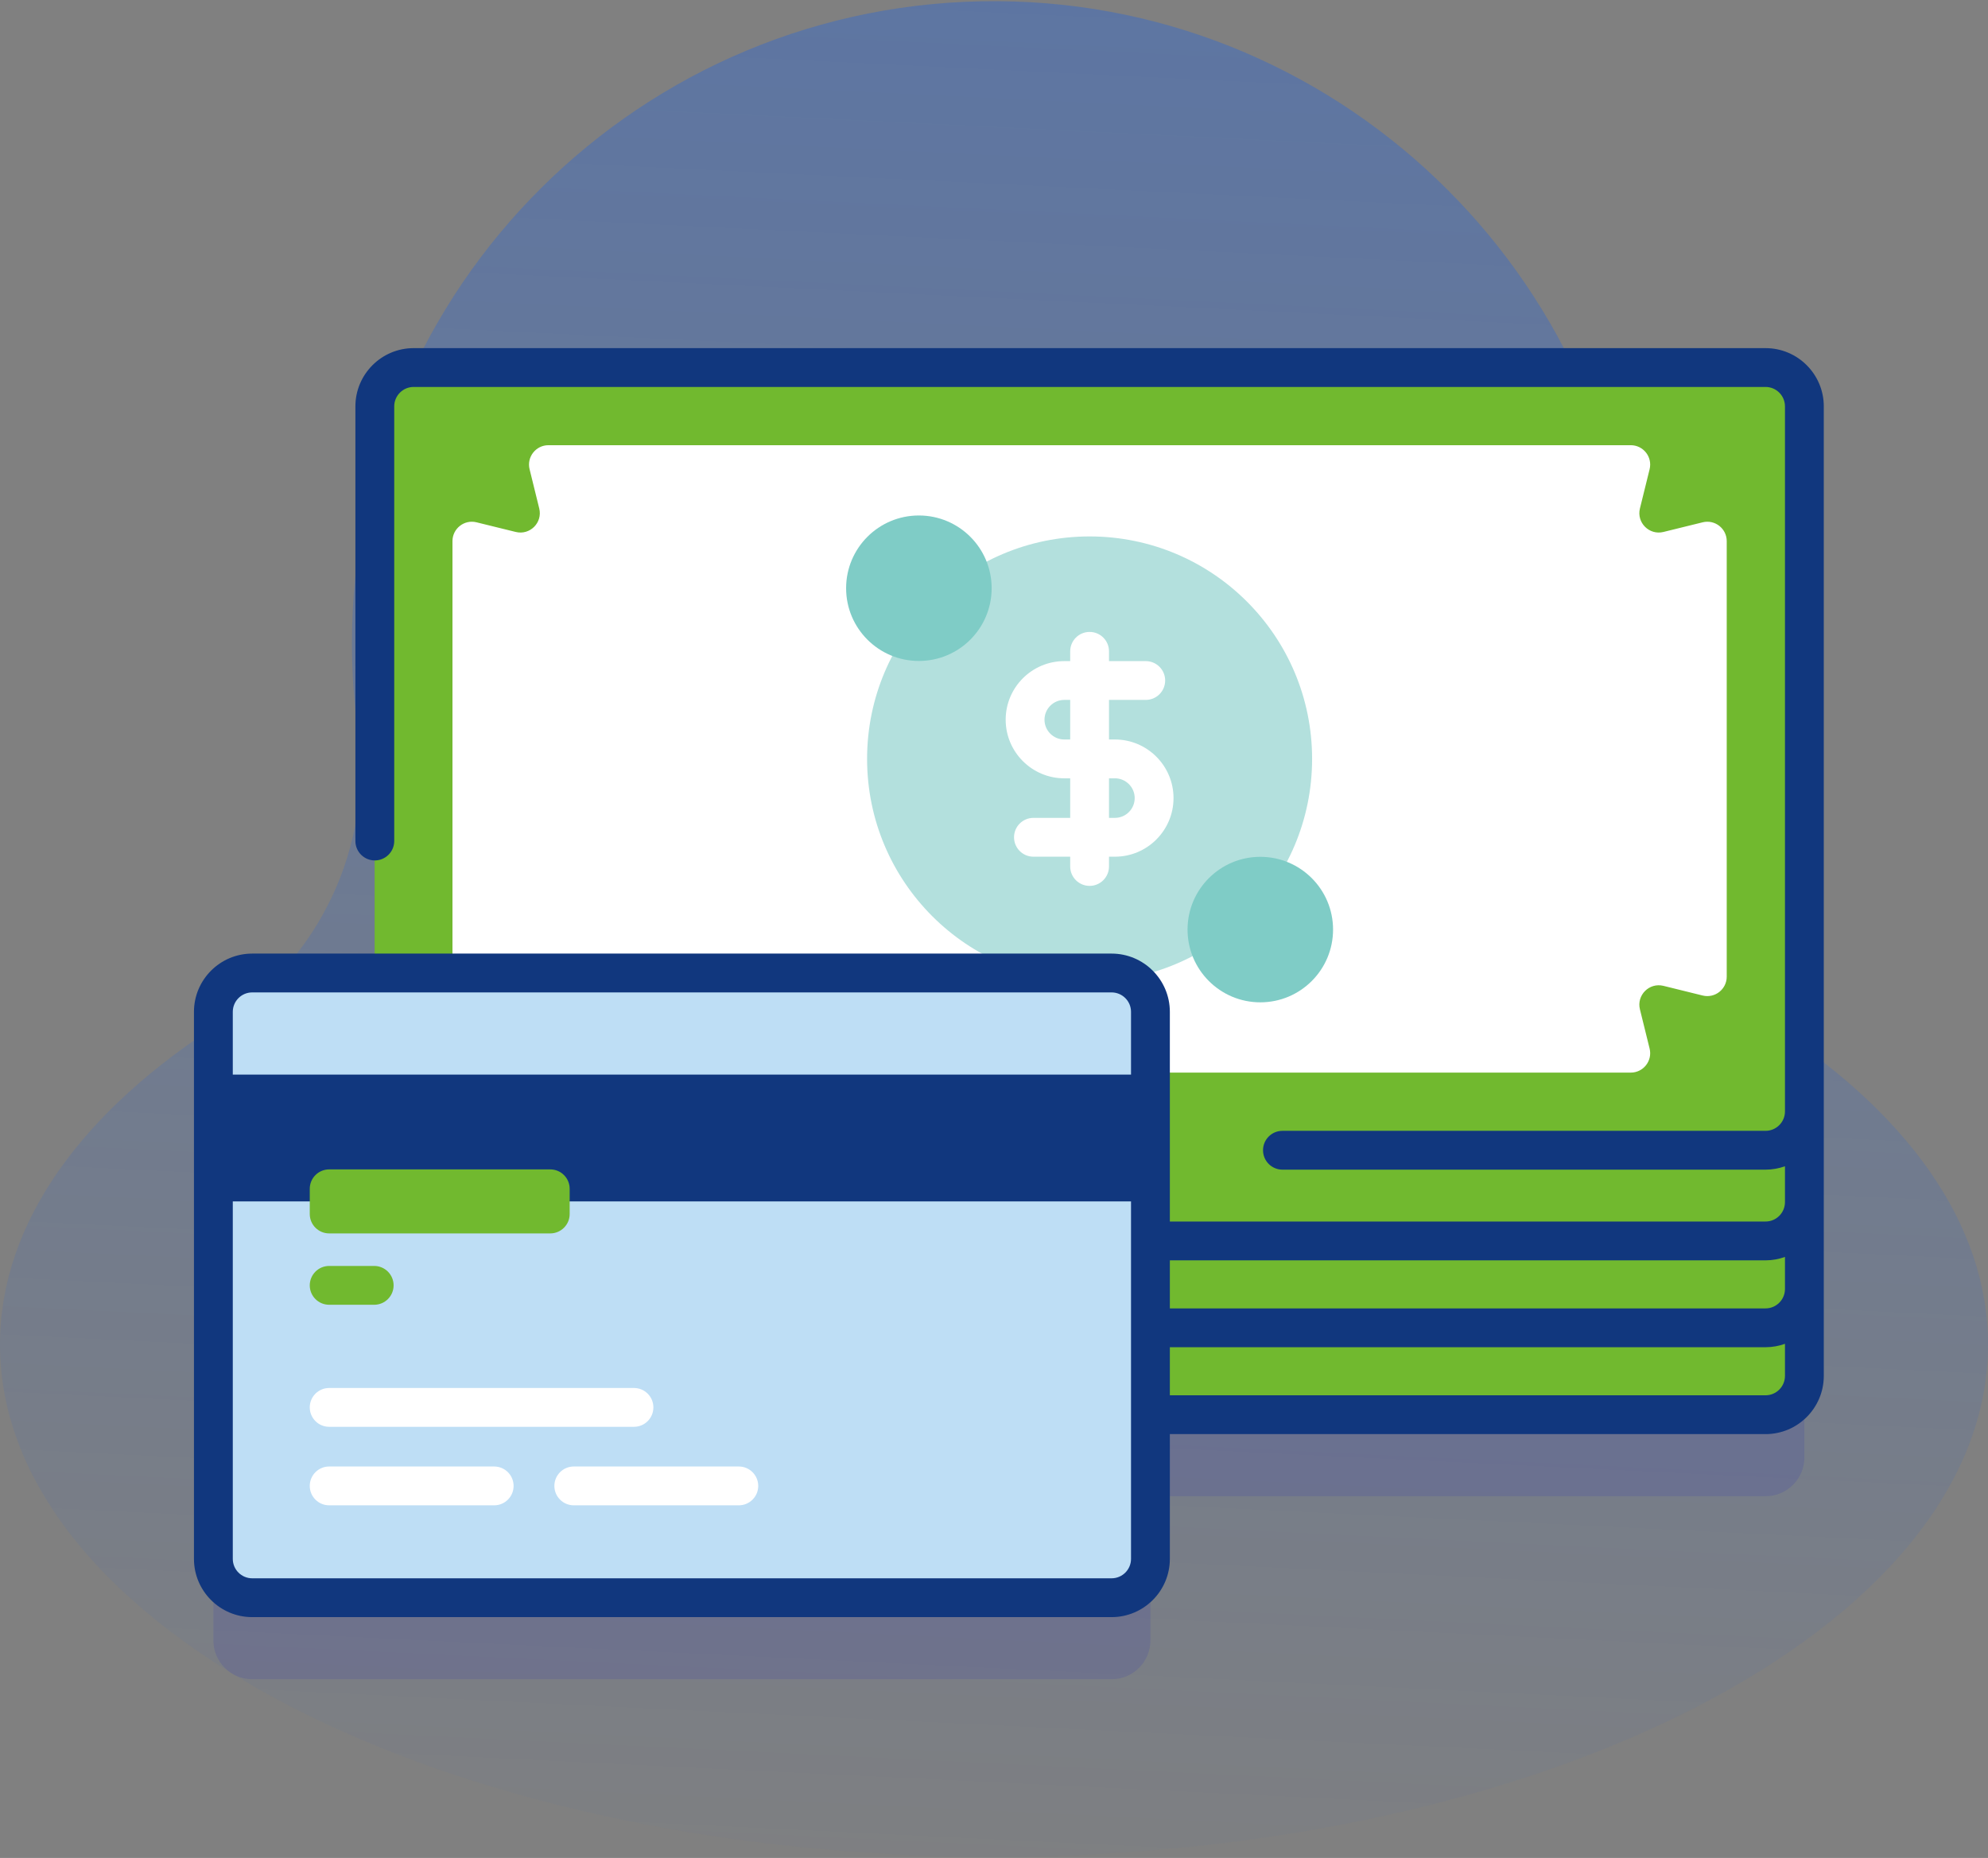 <svg width="92" height="86" viewBox="0 0 92 86" fill="none" xmlns="http://www.w3.org/2000/svg">
<rect x="0" y="0" width="92" height="86" fill="#808080" stroke="none"/>
<path d="M75.441 33.801C75.63 32.407 75.723 30.982 75.712 29.534C75.587 13.357 62.369 0.157 46.192 0.055C29.694 -0.05 16.287 13.293 16.287 29.767C16.287 31.135 16.38 32.482 16.559 33.801C17.286 39.146 14.783 44.428 10.232 47.325C3.833 51.398 0 56.586 0 62.235C0 75.33 20.595 85.946 46 85.946C71.405 85.946 92 75.33 92 62.235C92 56.586 88.166 51.398 81.767 47.325C77.217 44.428 74.714 39.146 75.441 33.801V33.801Z" fill="url(#paint0_linear)"/>
<path opacity="0.1" d="M81.706 33.027H19.142C18.15 33.027 17.345 33.832 17.345 34.824V48.811H11.671C10.679 48.811 9.875 49.616 9.875 50.608V75.93C9.875 76.923 10.679 77.727 11.671 77.727H51.442C52.435 77.727 53.239 76.923 53.239 75.93V69.256H81.706C82.698 69.256 83.503 68.452 83.503 67.459V34.824C83.503 33.832 82.698 33.027 81.706 33.027V33.027Z" fill="#0000CC"/>
<path d="M81.706 65.483H19.142C18.15 65.483 17.345 64.678 17.345 63.686V31.051C17.345 30.058 18.15 29.254 19.142 29.254H81.706C82.698 29.254 83.502 30.058 83.502 31.051V63.686C83.502 64.678 82.698 65.483 81.706 65.483Z" fill="#71B92F"/>
<path d="M81.706 53.242H19.142C18.15 53.242 17.345 52.437 17.345 51.445V18.81C17.345 17.817 18.15 17.013 19.142 17.013H81.706C82.698 17.013 83.502 17.817 83.502 18.81V51.445C83.502 52.437 82.698 53.242 81.706 53.242Z" fill="#71B92F"/>
<path d="M75.892 23.536L76.34 21.72C76.48 21.154 76.051 20.607 75.468 20.607H25.38C24.797 20.607 24.368 21.154 24.508 21.72L24.955 23.536C25.117 24.192 24.524 24.785 23.868 24.623L22.052 24.176C21.486 24.036 20.939 24.465 20.939 25.048V45.207C20.939 45.79 21.486 46.219 22.052 46.08L23.868 45.632C24.524 45.47 25.117 46.063 24.955 46.719L24.508 48.535C24.368 49.101 24.797 49.648 25.38 49.648H75.468C76.051 49.648 76.48 49.101 76.34 48.535L75.892 46.719C75.731 46.063 76.324 45.47 76.98 45.632L78.795 46.08C79.362 46.219 79.909 45.791 79.909 45.207V25.048C79.909 24.465 79.362 24.036 78.795 24.176L76.98 24.623C76.324 24.785 75.731 24.192 75.892 23.536V23.536Z" fill="white"/>
<path d="M50.424 45.424C56.111 45.424 60.721 40.814 60.721 35.127C60.721 29.44 56.111 24.83 50.424 24.83C44.737 24.83 40.127 29.44 40.127 35.127C40.127 40.814 44.737 45.424 50.424 45.424Z" fill="#B3E0DD"/>
<path d="M42.523 30.594C44.383 30.594 45.891 29.087 45.891 27.227C45.891 25.367 44.383 23.86 42.523 23.86C40.664 23.86 39.156 25.367 39.156 27.227C39.156 29.087 40.664 30.594 42.523 30.594Z" fill="#7FCCC6"/>
<path d="M58.324 46.395C60.184 46.395 61.691 44.887 61.691 43.028C61.691 41.168 60.184 39.66 58.324 39.66C56.465 39.66 54.957 41.168 54.957 43.028C54.957 44.887 56.465 46.395 58.324 46.395Z" fill="#7FCCC6"/>
<path d="M51.596 39.654H47.825C47.329 39.654 46.927 39.252 46.927 38.755C46.927 38.259 47.329 37.857 47.825 37.857H51.596C52.1 37.857 52.511 37.446 52.511 36.941C52.511 36.436 52.1 36.026 51.596 36.026H49.252C47.757 36.026 46.54 34.809 46.54 33.313C46.54 31.817 47.757 30.601 49.252 30.601H53.023C53.519 30.601 53.921 31.003 53.921 31.499C53.921 31.995 53.519 32.397 53.023 32.397H49.252C48.748 32.397 48.337 32.808 48.337 33.313C48.337 33.818 48.748 34.229 49.252 34.229H51.596C53.091 34.229 54.308 35.446 54.308 36.941C54.308 38.437 53.091 39.654 51.596 39.654Z" fill="white"/>
<path d="M50.424 41.005C49.928 41.005 49.526 40.602 49.526 40.106V30.148C49.526 29.652 49.928 29.25 50.424 29.25C50.92 29.25 51.322 29.652 51.322 30.148V40.106C51.322 40.602 50.92 41.005 50.424 41.005V41.005Z" fill="white"/>
<path d="M51.442 73.954H11.671C10.679 73.954 9.875 73.149 9.875 72.157V46.835C9.875 45.842 10.679 45.038 11.671 45.038H51.442C52.435 45.038 53.239 45.842 53.239 46.835V72.157C53.239 73.149 52.435 73.954 51.442 73.954Z" fill="#BEDEF5"/>
<path d="M9.875 49.74H53.239V55.61H9.875V49.74Z" fill="#11377E"/>
<path d="M81.706 16.114H19.142C17.656 16.114 16.447 17.323 16.447 18.81V38.928C16.447 39.424 16.849 39.827 17.345 39.827C17.841 39.827 18.244 39.424 18.244 38.928V18.81C18.244 18.314 18.647 17.911 19.142 17.911H81.706C82.201 17.911 82.604 18.314 82.604 18.81V51.445C82.604 51.94 82.201 52.343 81.706 52.343H59.349C58.852 52.343 58.45 52.745 58.45 53.242C58.45 53.738 58.852 54.14 59.349 54.14H81.706C82.021 54.14 82.323 54.083 82.604 53.983V55.642C82.604 56.138 82.201 56.541 81.706 56.541H54.138V46.835C54.138 45.349 52.928 44.139 51.442 44.139H11.671C10.185 44.139 8.976 45.349 8.976 46.835V72.157C8.976 73.643 10.185 74.852 11.671 74.852H51.442C52.928 74.852 54.138 73.643 54.138 72.157V66.381H81.706C83.192 66.381 84.401 65.172 84.401 63.686V18.81C84.401 17.323 83.192 16.114 81.706 16.114V16.114ZM81.706 58.338C82.021 58.338 82.323 58.28 82.604 58.18V59.664C82.604 60.159 82.201 60.562 81.706 60.562H54.138V58.338H81.706ZM52.341 72.157C52.341 72.652 51.938 73.055 51.442 73.055H11.671C11.176 73.055 10.773 72.652 10.773 72.157V46.835C10.773 46.339 11.176 45.936 11.671 45.936H51.442C51.938 45.936 52.341 46.339 52.341 46.835V72.157ZM81.706 64.584H54.138V62.359H81.706C82.021 62.359 82.323 62.302 82.604 62.202V63.686C82.604 64.181 82.201 64.584 81.706 64.584Z" fill="#11377E"/>
<path d="M22.87 69.677H15.233C14.737 69.677 14.335 69.275 14.335 68.779C14.335 68.283 14.737 67.88 15.233 67.88H22.87C23.366 67.88 23.768 68.283 23.768 68.779C23.768 69.275 23.366 69.677 22.87 69.677V69.677Z" fill="white"/>
<path d="M17.317 60.394H15.233C14.737 60.394 14.335 59.992 14.335 59.496C14.335 59 14.737 58.597 15.233 58.597H17.317C17.813 58.597 18.215 59 18.215 59.496C18.215 59.992 17.813 60.394 17.317 60.394Z" fill="#71B92F"/>
<path d="M34.19 69.677H26.554C26.057 69.677 25.655 69.275 25.655 68.779C25.655 68.283 26.057 67.88 26.554 67.88H34.19C34.687 67.88 35.089 68.283 35.089 68.779C35.089 69.275 34.687 69.677 34.19 69.677Z" fill="white"/>
<path d="M29.339 66.043H15.233C14.737 66.043 14.335 65.641 14.335 65.144C14.335 64.648 14.737 64.246 15.233 64.246H29.339C29.835 64.246 30.237 64.648 30.237 65.144C30.237 65.641 29.835 66.043 29.339 66.043Z" fill="white"/>
<path d="M25.464 57.091H15.233C14.737 57.091 14.335 56.689 14.335 56.193V55.026C14.335 54.53 14.737 54.128 15.233 54.128H25.464C25.961 54.128 26.363 54.53 26.363 55.026V56.193C26.363 56.689 25.961 57.091 25.464 57.091Z" fill="#71B92F"/>
<defs>
<linearGradient id="paint0_linear" x1="43.047" y1="-4.075" x2="38.4" y2="91.485" gradientUnits="userSpaceOnUse">
<stop offset="0.007" stop-color="#0059FF" stop-opacity="0.28"/>
<stop offset="0.992" stop-color="#0059FF" stop-opacity="0"/>
</linearGradient>
</defs>
</svg>
